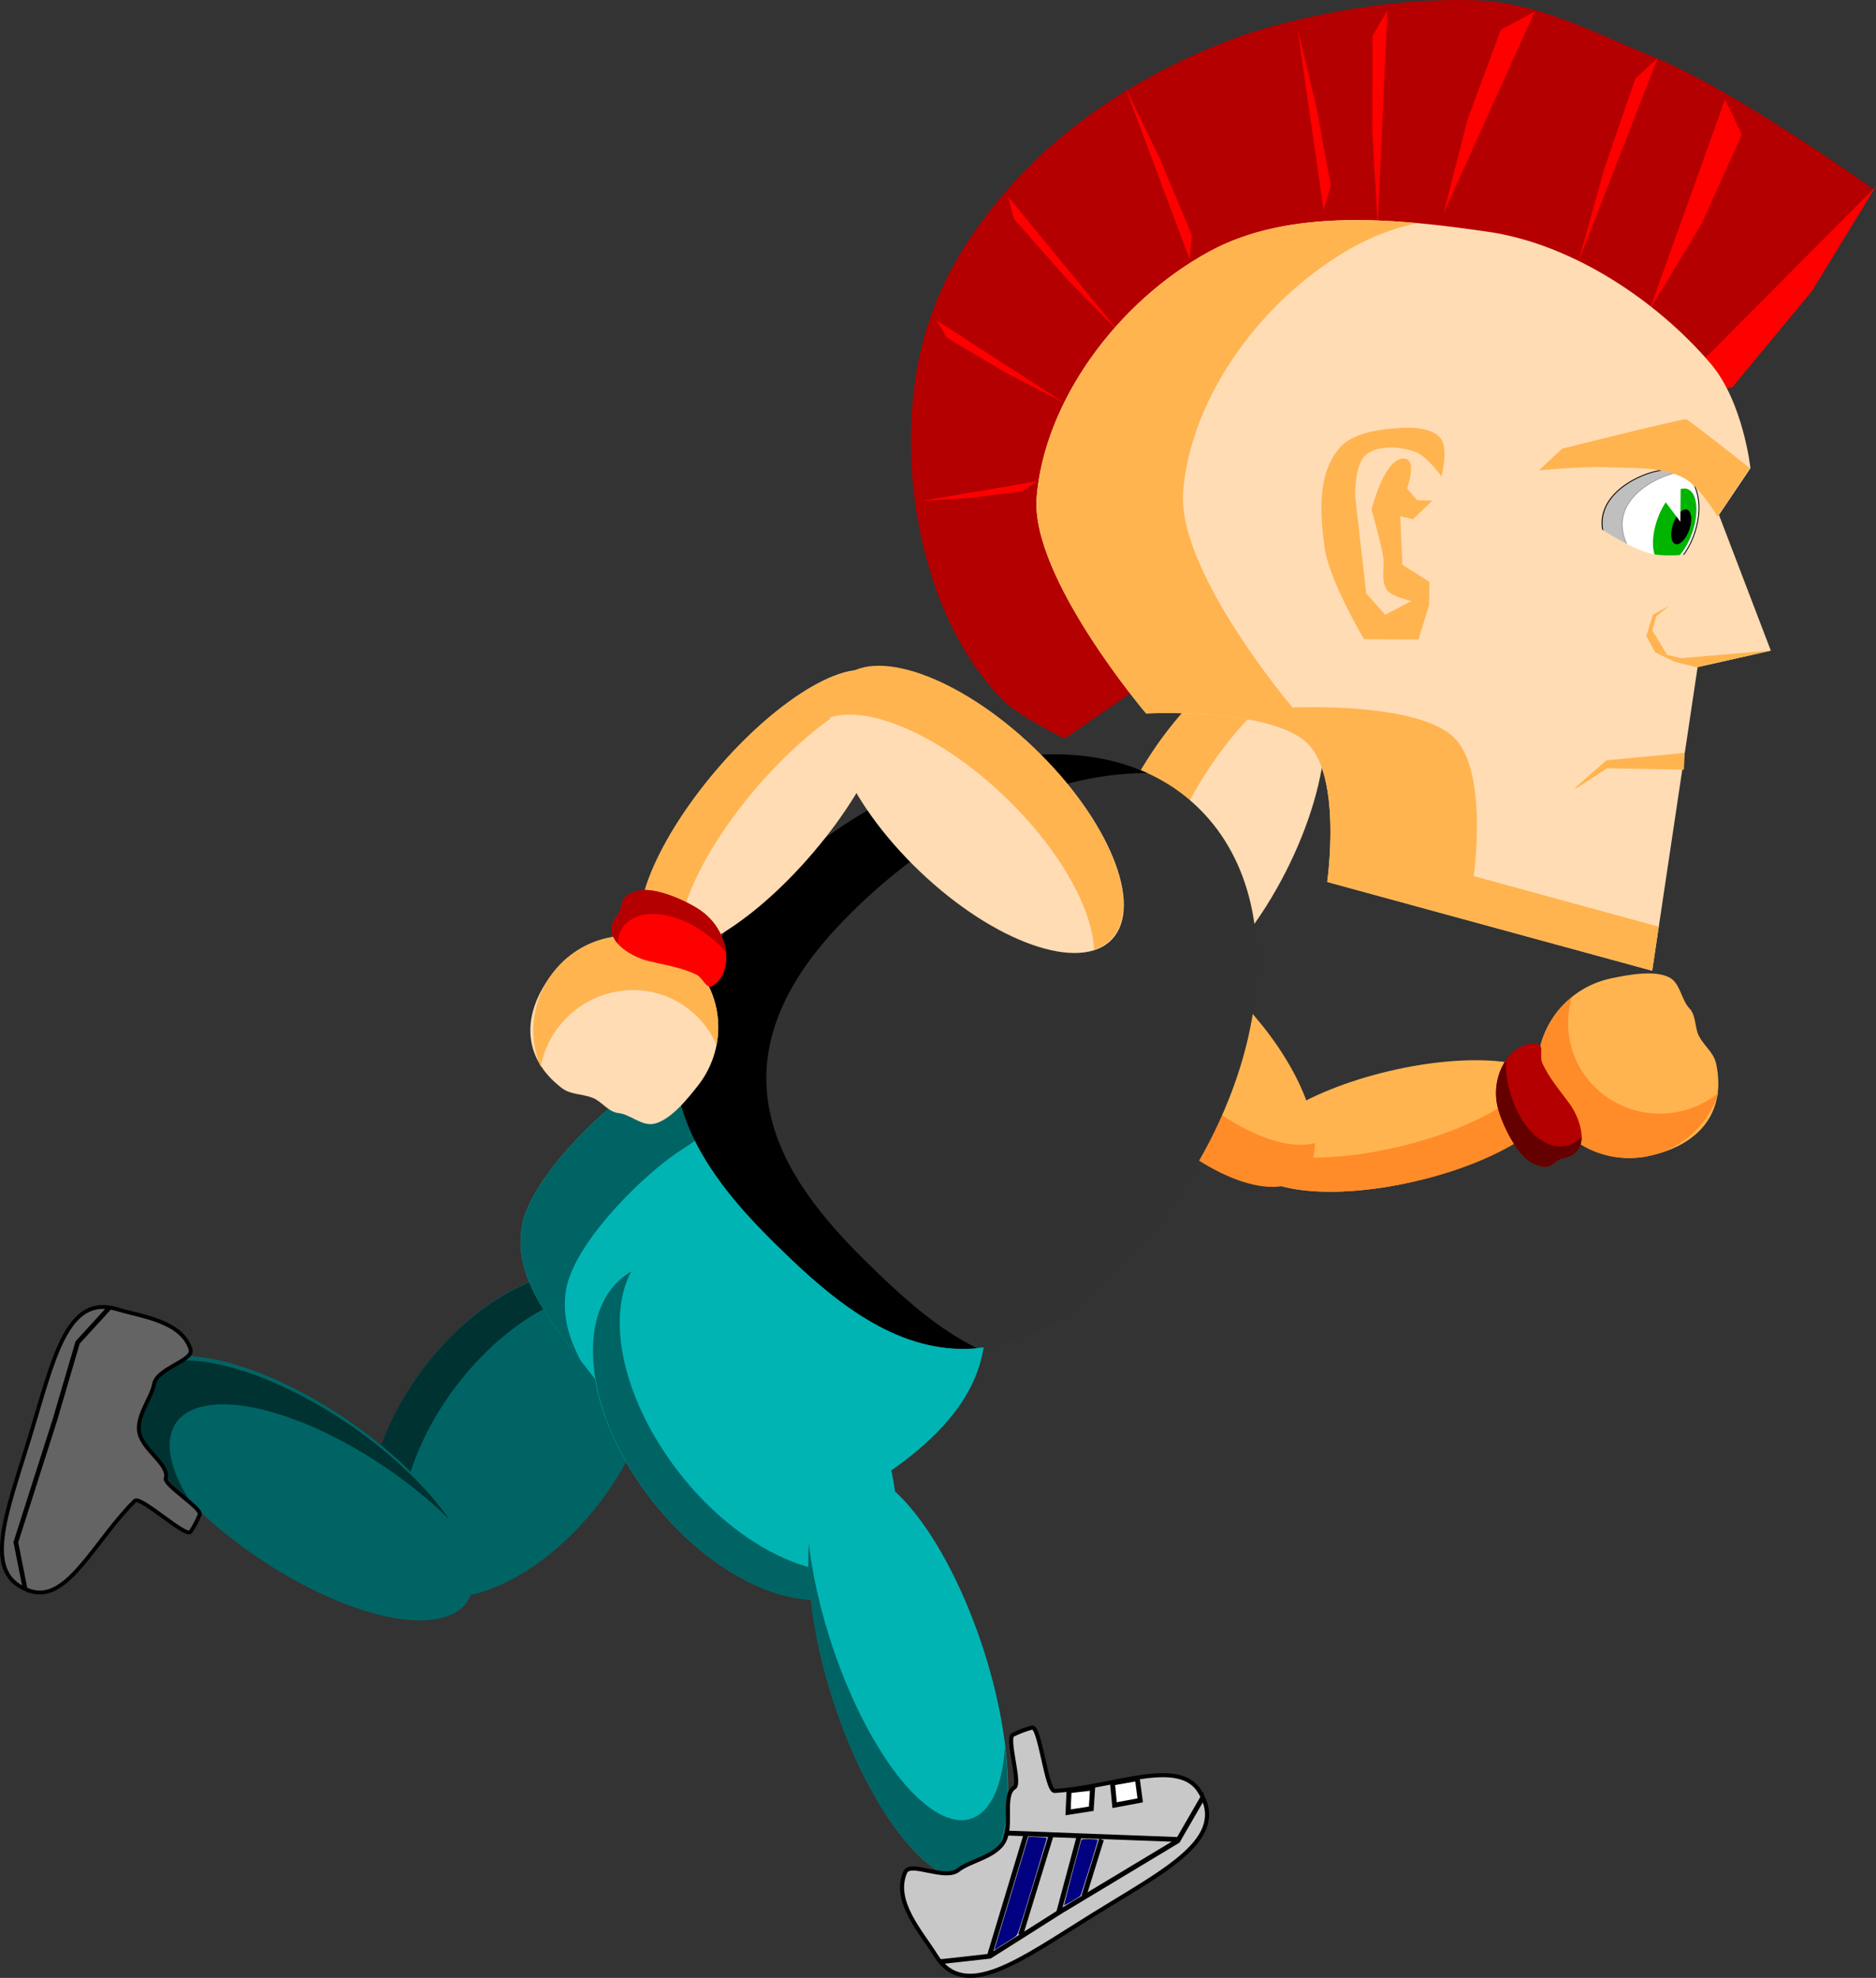 <svg xmlns="http://www.w3.org/2000/svg" viewBox="0 0 70.21 73.997"><rect x="0" y="0" width="70.21" height="73.997" fill="#333333" stroke="none"/><g transform="matrix(-.079 -.132 .165 -.077 22.096 63.327)"><ellipse rx="8.909" transform="matrix(1.523 .387 -.377 1.486 -22.683 -156.21)" ry="20.879" cy="217.5" cx="96" fill="#ffb450"/><path d="M49.342 173.23c-7.494-1.902-17.094 10.442-21.442 27.572-4.348 17.13-1.797 32.559 5.697 34.461 2.034.516 4.22-.009 6.417-1.402-5.063-4.848-6.35-18.17-2.656-32.722 3.168-12.482 9.126-22.43 15.025-26.17-.898-.86-1.913-1.453-3.04-1.739z" fill="#ff8c28"/></g><g transform="matrix(.106 -.17 .164 .102 6.62 25.712)"><ellipse rx="8.909" transform="matrix(1.523 .387 -.377 1.486 -22.683 -156.21)" ry="20.879" cy="217.5" cx="96" fill="#ffb450"/><path d="M49.342 173.23c-7.494-1.902-17.094 10.442-21.442 27.572-4.348 17.13-1.797 32.559 5.697 34.461 2.034.516 4.22-.009 6.417-1.402-5.063-4.848-6.35-18.17-2.656-32.722 3.168-12.482 9.126-22.43 15.025-26.17-.898-.86-1.913-1.453-3.04-1.739z" fill="#ff8c28"/></g><g transform="matrix(.23 .051 -.049 .223 45.611 -16.471)"><ellipse rx="8.909" transform="matrix(1.523 .387 -.377 1.486 -22.683 -156.21)" ry="20.879" cy="217.5" cx="96" fill="#ffdcb4"/><path d="M49.342 173.23c-7.494-1.902-17.094 10.442-21.442 27.572-4.348 17.13-1.797 32.559 5.697 34.461 2.034.516 4.22-.009 6.417-1.402-5.063-4.848-6.35-18.17-2.656-32.722 3.168-12.482 9.126-22.43 15.025-26.17-.898-.86-1.913-1.453-3.04-1.739z" fill="#ffb450"/></g><g fill-rule="evenodd" transform="matrix(.096 .131 -.131 .096 42.07 -9.98)"><ellipse rx="54.447" transform="matrix(.175 .768 -1.135 .118 613.04 144.63)" ry="22.627" cy="366.65" cx="205.06" fill="#006464"/><path d="M222.62 303.81c-13.724 2.044-20.642 21.69-15.469 44.406 5.26 23.094 21.006 40.604 35.188 39.125 3.198-.334 6.04-1.59 8.469-3.625-.228.034-.456.07-.688.094-14.18 1.479-29.928-16.031-35.188-39.125-4.078-17.908-.672-33.902 7.688-40.875z" fill="#003232"/></g><ellipse fill-rule="evenodd" rx="54.447" transform="matrix(.072 -.014 -.225 -.216 79.025 137.744)" ry="22.627" cy="366.65" cx="205.06" fill="#006464"/><path d="M7.31 56.461c-2.69-2.644-3.162-5.093-1.035-5.504 2.163-.418 6.19 1.426 9 4.12a12.088 12.088 0 011.547 1.774l-.135-.132c-2.809-2.695-6.836-4.538-9-4.12-1.677.324-1.744 1.908-.377 3.862z" fill-rule="evenodd" fill="#003232"/><path d="M1.165 59.531c-1.893-.577-.934-2.866-.046-5.78s1.372-5.347 3.265-4.77c.905.277 2.404.43 2.747 1.5.137.425-1.257.698-1.366 1.304-.096.527-.71 1.24-.54 1.865.17.628 1.124 1.169.977 1.652-.08.262 1.371 1.123 1.27 1.367-.093.226-.207.44-.34.64-.16.242-1.88-1.366-2.087-1.16-1.492 1.473-2.506 3.802-3.88 3.382z" fill-rule="evenodd" stroke="#000" stroke-width=".145" fill="#646464"/><path d="M4.113 48.904l-1.207 1.32-.85 2.892L.593 57.7l.33 1.66-.05-.047" stroke="#000" stroke-width=".173" fill="none"/><g fill-rule="evenodd"><path d="M32.882 55.335c-3.29 2.157-6.256 2.721-9.39-2.06-1.838-2.803-4.353-4.823-3.97-7.337.27-1.774 2.888-4.332 4.25-5.225 1.294-.849 3.656-2.588 5.432-2.304 3.393.543 4.298 4.157 6.199 7.057 3.134 4.78.768 7.713-2.521 9.869z" fill="#00b4b4"/><path d="M32.865 41.056c-.888-1.334-1.963-2.378-3.66-2.65-1.775-.284-4.14 1.46-5.435 2.308-1.36.892-3.971 3.45-4.242 5.224-.268 1.755.876 3.276 2.217 4.984-.46-.85-.707-1.706-.567-2.625.271-1.775 2.889-4.336 4.25-5.229 1.294-.849 3.656-2.582 5.432-2.297 1.134.181 1.99.703 2.698 1.43a17.706 17.706 0 00-.694-1.145z" fill="#006464"/></g><g fill-rule="evenodd"><path d="M42.062 47.235c-5.4 5.808-9.675 2.528-12.54-.213-2.864-2.74-7.06-7.18-1.66-12.988s12.956-7.56 16.877-3.915 2.723 11.308-2.677 17.116z" fill="#323232"/><path d="M42.932 28.922c-4.15-1.886-10.413.103-15.071 5.112-5.4 5.808-1.202 10.25 1.663 12.99 1.808 1.73 4.179 3.676 7.04 3.414-1.377-.678-2.583-1.73-3.61-2.713-2.864-2.74-7.062-7.183-1.662-12.99 3.5-3.765 7.906-5.82 11.64-5.812z"/></g><g transform="matrix(.16 .066 -.098 .18 41.988 -9.136)"><ellipse rx="8.909" transform="matrix(1.523 .387 -.377 1.486 -22.683 -156.21)" ry="20.879" cy="217.5" cx="96" fill="#ffdcb4"/><path d="M49.342 173.23c-7.494-1.902-17.094 10.442-21.442 27.572-4.348 17.13-1.797 32.559 5.697 34.461 2.034.516 4.22-.009 6.417-1.402-5.063-4.848-6.35-18.17-2.656-32.722 3.168-12.482 9.126-22.43 15.025-26.17-.898-.86-1.913-1.453-3.04-1.739z" fill="#ffb450"/></g><g fill-rule="evenodd" transform="matrix(.158 -.063 .063 .158 -30.687 13.59)"><ellipse rx="54.447" transform="matrix(.175 .768 -1.135 .118 613.04 144.63)" ry="22.627" cy="366.65" cx="205.06" fill="#00b4b4"/><path d="M222.62 303.81c-13.724 2.044-20.642 21.69-15.469 44.406 5.26 23.094 21.006 40.604 35.188 39.125 3.198-.334 6.04-1.59 8.469-3.625-.228.034-.456.07-.688.094-14.18 1.479-29.928-16.031-35.188-39.125-4.078-17.908-.672-33.902 7.688-40.875z" fill="#006464"/></g><g fill-rule="evenodd" transform="matrix(-.045 -.281 -.076 .004 70.719 126.688)"><ellipse rx="54.447" transform="matrix(.175 .768 -1.135 .118 613.04 144.63)" ry="22.627" cy="366.65" cx="205.06" fill="#00b4b4"/><path d="M222.62 303.81c-13.724 2.044-20.642 21.69-15.469 44.406 5.26 23.094 21.006 40.604 35.188 39.125 3.198-.334 6.04-1.59 8.469-3.625-.228.034-.456.07-.688.094-14.18 1.479-29.928-16.031-35.188-39.125-4.078-17.908-.672-33.902 7.688-40.875z" fill="#006464"/></g><g stroke="#000"><path d="M44.898 67.021c1.099 1.774-1.253 2.921-3.983 4.612s-4.805 3.284-5.904 1.51c-.525-.848-1.606-2.012-1.135-3.098.188-.433 1.482.32 1.99-.084.442-.352 1.424-.49 1.725-1.103.301-.616-.078-1.708.375-1.988.245-.152-.307-1.844-.057-1.967.231-.115.47-.204.714-.27.296-.081.54 2.389.847 2.37 2.208-.13 4.63-1.27 5.428.018z" fill-rule="evenodd" stroke-width=".153" fill="#c8c8c8"/><path d="M35.172 73.393l1.873-.207 2.686-1.7 4.347-2.616.893-1.545.007.072" stroke-width=".182" fill="none"/></g><g stroke="#000" fill="none"><path d="M37.716 68.58l6.392.24.015.03M38.397 68.644l-1.352 4.48M39.354 68.612l-1.156 3.773" stroke-width=".183"/></g><path d="M40.382 68.724l-.77 2.863" stroke="#000" fill="navy" stroke-width=".183"/><path d="M41.222 68.82l-.66 2.125" stroke="#000" fill="none" stroke-width=".183"/><path d="M37.277 72.74c.04-.125.303-.998.584-1.938.282-.94.54-1.794.574-1.897l.06-.187.335.012c.185.007.34.021.346.033.01.02-.96 3.22-1.064 3.505-.055.152-.063.16-.402.37-.19.118-.382.241-.426.274-.079.057-.079.055-.007-.171zM39.823 71.276c-.007-.014.571-2.203.635-2.4.024-.079.033-.08.322-.07.164.006.302.018.306.028.012.024-.614 2.037-.649 2.086-.035.05-.602.38-.614.356z" fill="navy"/><path d="M40.008 66.994l-.037.812.871-.136.052-.783z" stroke="#000" fill="none" stroke-width=".183"/><path d="M41.636 66.708l.078.827.959-.179-.108-.813z" stroke="#000" fill="#fff" stroke-width=".183"/><path d="M40.446 67.624l-.314.046c-.04.005-.044-.155-.018-.573.002-.024.648-.077.65-.053.008.08-.021.528-.034.533a6.398 6.398 0 01-.284.047z" fill="#fff"/><g><g fill-rule="evenodd"><path d="M21.006 40.692c-1.498-1.165-1.484-2.79-.298-4.314 1.187-1.525 3.363-1.817 4.861-.651 1.499 1.166 1.751 3.347.565 4.872-.391.502-1.028 1.293-1.637 1.44-.471.115-.897-.351-1.355-.397-.371-.037-.634-.445-.962-.57-.429-.163-.82-.105-1.174-.38z" fill="#ffdcb4"/><path d="M26.815 39.093c.238-1.237-.2-2.554-1.248-3.37-1.498-1.165-3.672-.872-4.859.653a3.504 3.504 0 00-.472 3.53 3.526 3.526 0 01.68-1.499c1.186-1.525 3.364-1.815 4.862-.65.469.365.818.825 1.037 1.336z" fill="#ffb450"/><g><path d="M24.276 35.956c-.701-.168-1.84-.852-1.199-1.675.352-.452-.024-.704.77-.945.65-.197 1.985.422 2.458.79 1.05.816 1.15 2.301.346 2.77-.206.12-.36-.32-.574-.425-.56-.276-1.194-.37-1.801-.515z" fill="red"/><path d="M27.174 35.633a2.26 2.26 0 00-.869-1.507c-.473-.369-1.806-.989-2.457-.792-.793.24-.42.495-.77.947-.297.38-.208.729.037 1.012.014-.24.084-.462.225-.643.566-.728 1.992-.567 3.184.36.247.193.465.404.65.623z" fill="#b40000"/></g></g></g><g><g fill-rule="evenodd"><path d="M64.23 39.809c.384 1.836-.665 3.05-2.535 3.44-1.869.39-3.694-.782-4.077-2.619-.383-1.836.822-3.64 2.69-4.03.617-.128 1.602-.316 2.156-.038.428.214.45.838.766 1.166.255.265.192.74.36 1.045.218.397.55.604.64 1.036z" fill="#ffb450"/><path d="M58.833 37.299c-.97.78-1.484 2.051-1.216 3.336.383 1.836 2.209 3.006 4.078 2.616a3.463 3.463 0 002.613-2.357 3.484 3.484 0 01-1.47.695c-1.87.39-3.696-.785-4.079-2.621a3.331 3.331 0 01.074-1.67z" fill="#ff8c28"/><path d="M58.738 41.286c.42.576.84 1.819-.168 2.029-.554.115-.433.546-1.184.22-.616-.268-1.226-1.588-1.347-2.167-.268-1.287.606-2.47 1.512-2.309.232.041.067.472.16.688.245.566.663 1.041 1.027 1.54z" fill="#b40000"/><path d="M56.349 39.677a2.232 2.232 0 00-.31 1.69c.121.58.728 1.9 1.345 2.168.75.326.632-.105 1.186-.22.466-.097.622-.416.619-.786a1.123 1.123 0 01-.58.34c-.893.186-1.864-.847-2.169-2.308a4.274 4.274 0 01-.09-.885z" fill="#640000"/></g></g><g><path d="M64.582 14.686l5.485-7.638s-5.184-3.709-8.182-4.917C59.758 1.274 57.609.095 55.264.013c-2.485-.087-5.188.31-7.586.957-2.517.678-5.18 2.044-7.21 3.562-1.794 1.34-3.377 3.094-4.404 4.754a12.68 12.68 0 00-1.837 5.122c-.31 2.361-.09 4.812.62 7.083.528 1.685 1.373 3.352 2.645 4.665.628.648 2.353 1.474 2.353 1.474l3.89-2.677-3.802-5.05 1.5-5.894 4.954-5.088 6.552-.552 8.02 3.375z" fill="#b40000"/><g fill="red"><path d="M64.56 3.717l-2.83 7.891 1.952-3.24 1.507-3.331zM57.432.438l-3.41 7.552.903-3.523 1.244-3.355zM62.042 2.169l-2.98 7.652.978-3.506 1.161-3.374zM51.925.386l-.365 8.057-.205-3.588.013-3.513zM49.536 7.866l-.978-6.8.712 2.953.536 2.935zM44.53 9.724L42.106 3.25l1.335 2.762L44.6 8.786zM37.724 7.351l4.217 5.143-2.076-2.128-1.916-2.177zM35.03 11.969l4.826 3.119-2.262-1.173-2.148-1.274zM38.828 18.001l-4.359.744 1.91-.124 1.888-.242zM62.377 14.848l7.833-7.88-2.4 3.926-2.983 3.6z"/></g><path d="M55.692 8.672c-3.43-.502-7.432-.9-10.44.742-3.441 1.878-6.165 5.603-6.454 9.19-.241 2.983 4.097 8.088 4.097 8.088s4.648-.23 6.036 1.12c1.304 1.268.74 5.183.74 5.183l12.163 3.322 1.7-11.36 2.741-.613-1.942-5.079 1.178-1.749s-.269-2.482-1.493-3.917c-1.97-2.307-5.116-4.458-8.326-4.928z" fill="#ffdcb4"/><path fill="#ffb450" d="M53.03 8.346c-2.711-.245-5.525-.161-7.779 1.07-3.44 1.877-6.164 5.602-6.453 9.189-.24 2.983 4.096 8.088 4.096 8.088s4.65-.229 6.037 1.12c1.304 1.269.74 5.184.74 5.184l12.163 3.32.246-1.647-6.926-1.893s.564-3.915-.74-5.184c-1.388-1.35-6.037-1.12-6.037-1.12s-4.337-5.105-4.097-8.088c.29-3.587 3.013-7.312 6.454-9.19a8.967 8.967 0 012.295-.849z"/><path fill="none" d="M63.28 25.035l-1.351.07.289-1.884-.796 2.32 1.875-.045"/><path d="M66.273 24.338l-3.359.286-1.015-.237.796.377.813.203z" fill="#ffb450"/><g transform="matrix(.084 .02 -.024 .076 15.256 -10.917)"><g fill-rule="evenodd" stroke="#000" stroke-width=".388"><path d="M641.218 236.537c0 14.396-6.955 26.066-15.534 26.066-8.58 0-24.902-10.821-24.902-25.216 0-14.396 16.323-26.916 24.902-26.916 8.58 0 15.534 11.67 15.534 26.066z" fill="#fff"/><path opacity=".25" d="M625.688 210.467c-8.58 0-24.906 12.51-24.906 26.906s16.327 25.219 24.906 25.219c2.004 0 3.929-.653 5.688-1.813-8.898-1.916-22.031-11.949-22.031-24.875 0-11.253 9.953-21.342 18.406-25.219a9.523 9.523 0 00-2.063-.218z"/></g><ellipse fill-rule="evenodd" rx="19.151" transform="matrix(.424 0 0 .935 360.85 -61.002)" ry="19.74" cy="318.04" cx="639.64" fill="#00b400"/><ellipse fill-rule="evenodd" rx="8.839" transform="matrix(.423 0 0 .877 363.65 -38.868)" ry="9.723" cy="313.33" cx="641.11"/><path fill="#fff" d="M623.79 225.17l10.032 8.525-5.732-20.656z"/></g><g fill="#ffb450"><path d="M65.485 17.512s-2.268-1.8-2.387-1.829c-.119-.028-4.632 1.102-4.632 1.102l-.872.812s1.65-.154 2.473-.118c.993.043 2.09-.043 2.944.401.59.307 1.27 1.441 1.27 1.441zM61.947 24.41l-.332-.617.246-.796.613-.333-.488.392-.147.529.552.912zM53.486 22.632l-.4 1.295-2.038-.014s-1.325-2.231-1.482-3.468c-.156-1.225-.28-2.694.564-3.684.415-.488 1.207-.652 1.88-.718.638-.062 1.467-.11 1.879.323.348.366.06 1.46.06 1.46s-.546-.77-.99-.925c-.562-.196-1.348-.258-1.818.096-.462.35-.423 1.578-.423 1.578l.413 3.623.71.802.99-.52s-.71-.141-.903-.385c-.282-.355-.087-.878-.169-1.311-.109-.58-.427-1.719-.427-1.719s.5-2.071 1.288-1.896c.397.088.04 1.108.04 1.108l.377.435.57.017-.727.698-.476-.112.079 1.811 1.014.642zM63.05 28.167l-2.928.278s-1.334 1.145-1.19 1.075c.145-.07 1.211-.778 1.211-.778l2.878.055z"/></g><path d="M63.868 20.669s-1.39.207-2.047.054c-.964-.225-2.555-1.374-2.555-1.374l1.53 2.647 2.624.122z" fill="#ffdcb4"/></g><g><g transform="matrix(-.109 .197 -.191 -.106 80.077 43.75)"><ellipse rx="8.909" transform="matrix(1.523 .387 -.377 1.486 -22.683 -156.21)" ry="20.879" cy="217.5" cx="96" fill="#ffdcb4"/><path d="M49.342 173.23c-7.494-1.902-17.094 10.442-21.442 27.572-4.348 17.13-1.797 32.559 5.697 34.461 2.034.516 4.22-.009 6.417-1.402-5.063-4.848-6.35-18.17-2.656-32.722 3.168-12.482 9.126-22.43 15.025-26.17-.898-.86-1.913-1.453-3.04-1.739z" fill="#ffb450"/></g></g></svg>